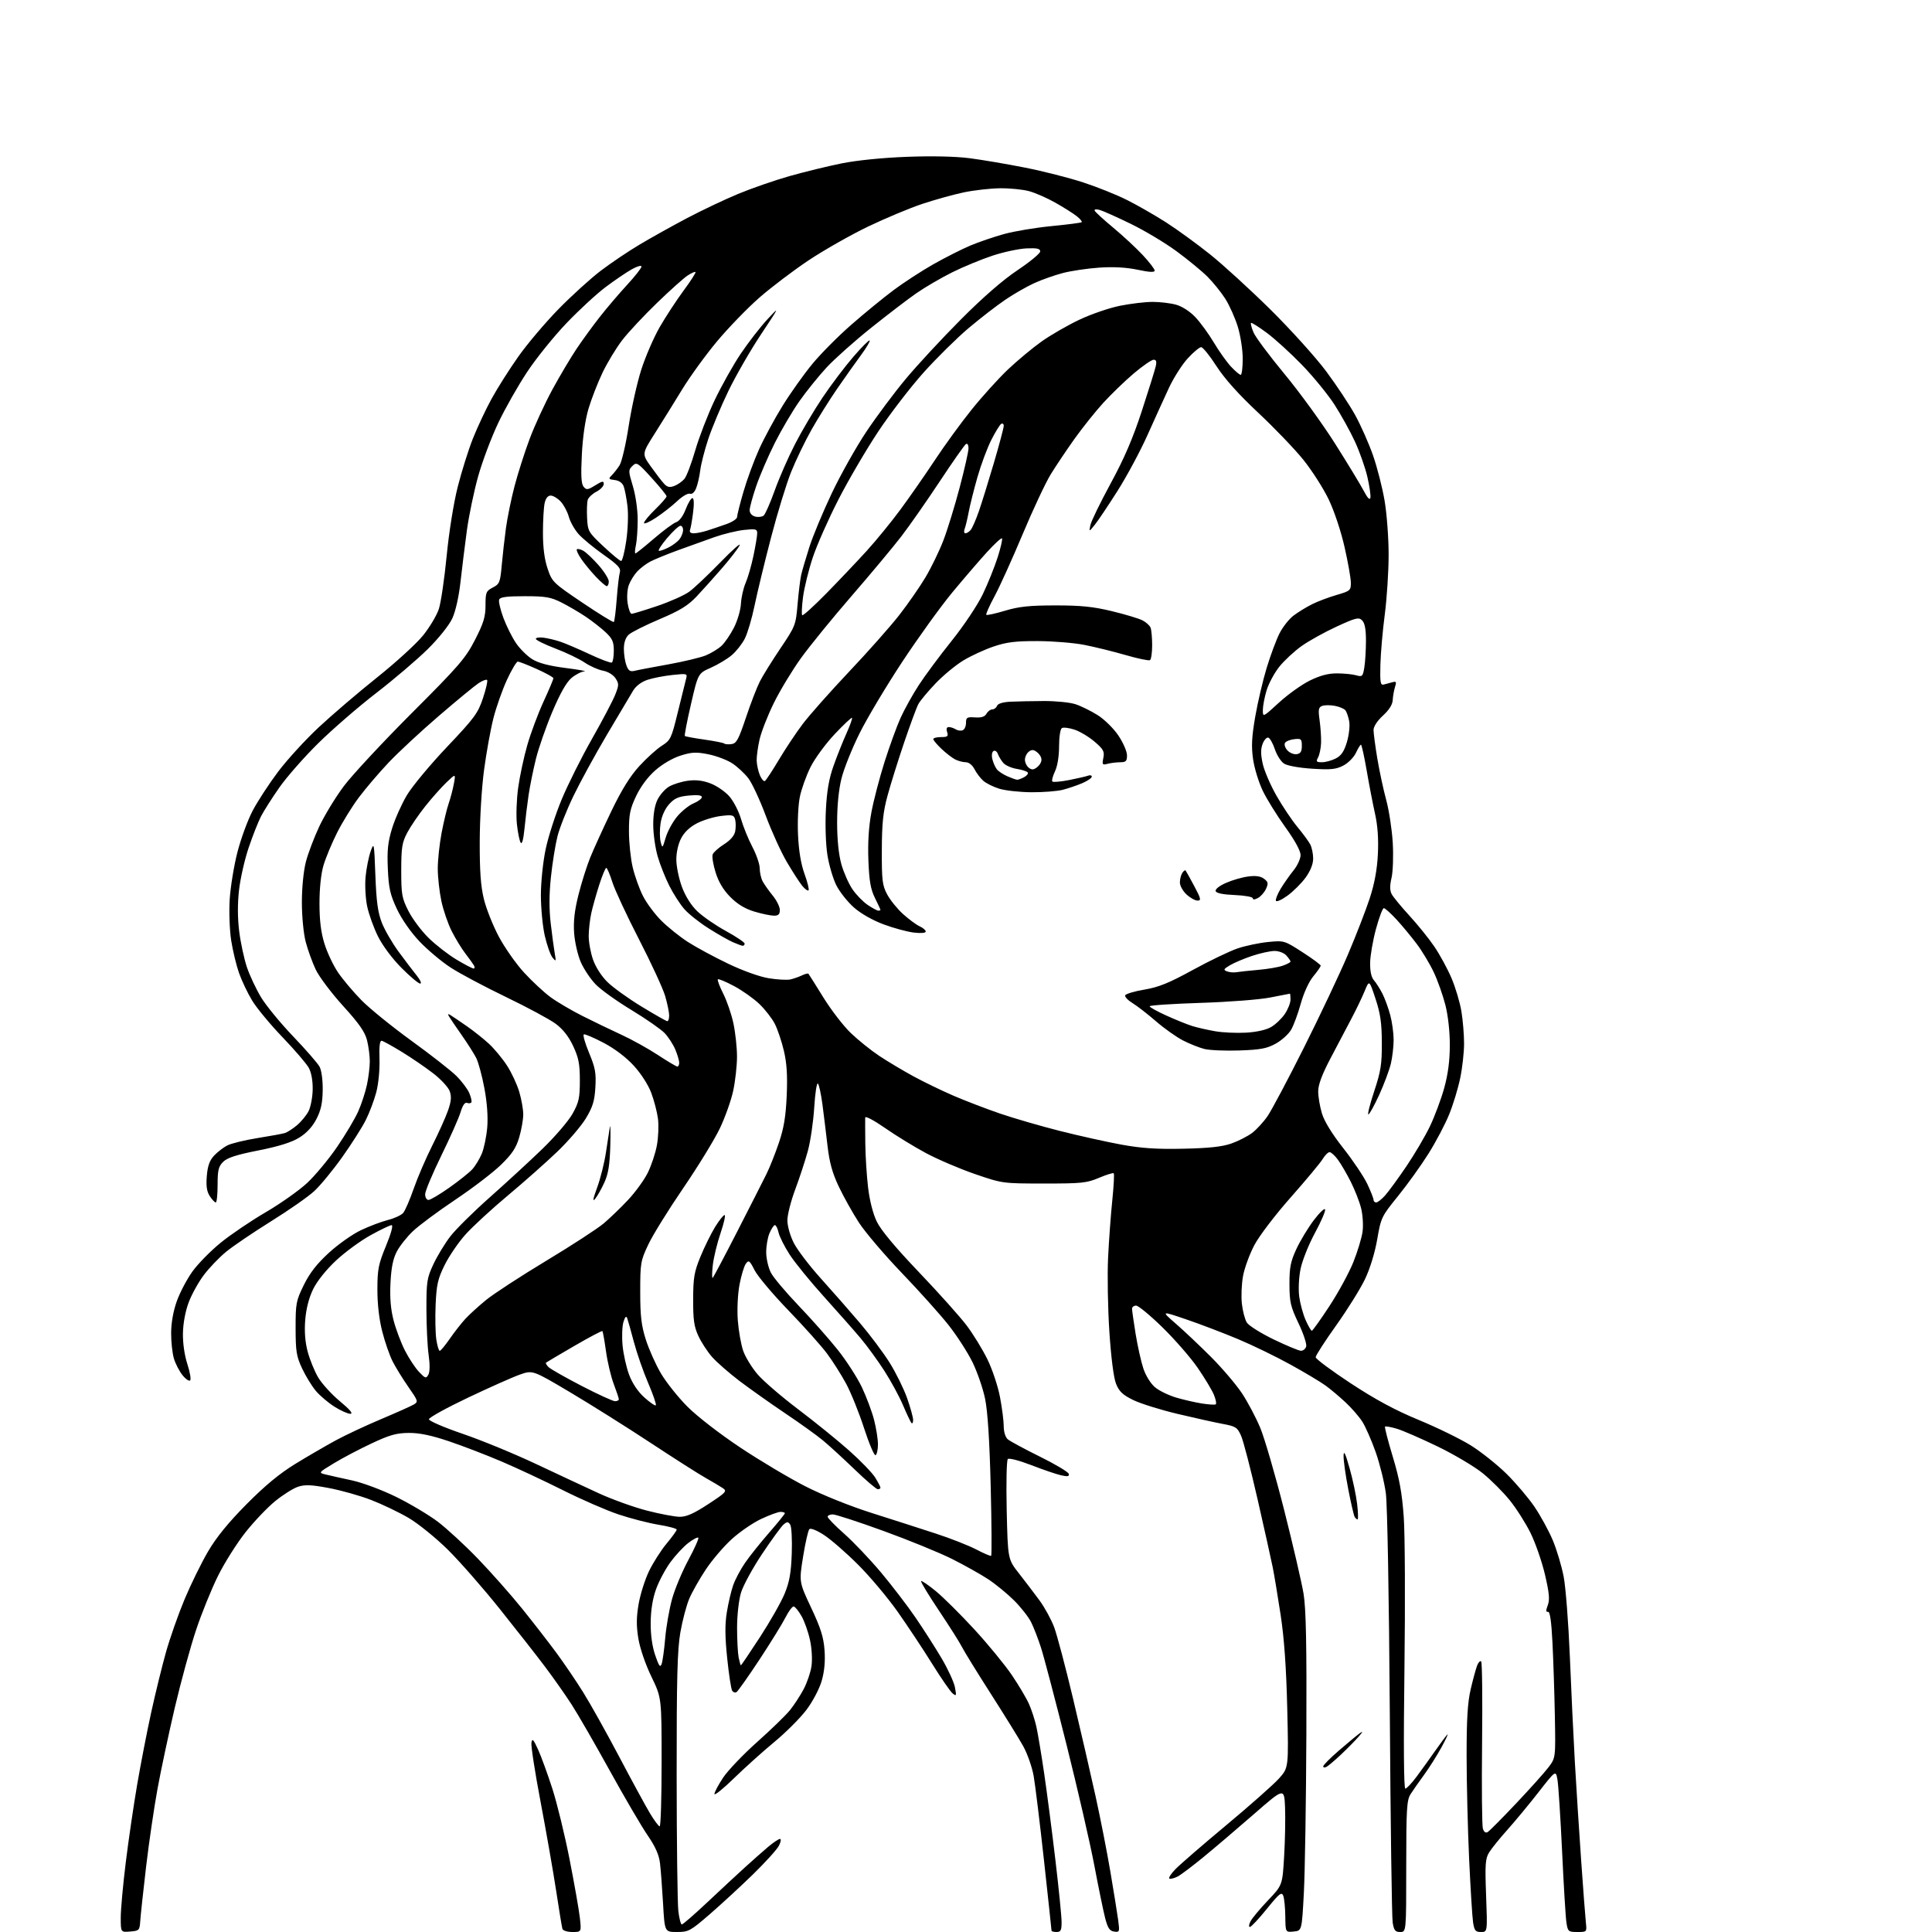 <?xml version="1.0" encoding="UTF-8" standalone="no"?>
<svg 
  version="1.1" 
  xmlns="http://www.w3.org/2000/svg" 
  xmlns:xlink="http://www.w3.org/1999/xlink" 
  xmlns:svg="http://www.w3.org/2000/svg"
  xmlns:rdf="http://www.w3.org/1999/02/22-rdf-syntax-ns#"
  xmlns:cc="http://creativecommons.org/ns#"
  xmlns:dc="http://purl.org/dc/elements/1.1/"
  viewBox="0 0 768 768"
  width="768"
  height="768"
>
<style>svg {background-color: white; }</style>"
<path stroke="none" fill="black" fill-rule="evenodd" d="M51.75,767.81C48.00,768.12 48.00,768.12 48.00,762.25C48.00,759.03 48.90,749.14 50.00,740.28C51.09,731.42 53.14,717.49 54.54,709.33C55.94,701.18 58.44,688.30 60.10,680.72C61.76,673.14 64.41,662.34 65.99,656.72C67.57,651.10 70.90,641.65 73.38,635.72C75.87,629.78 80.06,621.24 82.70,616.74C86.00,611.10 90.78,605.24 98.00,597.95C105.37,590.51 111.19,585.71 117.50,581.85C122.45,578.82 129.65,574.64 133.50,572.55C137.35,570.46 145.45,566.67 151.50,564.12C157.55,561.57 163.38,558.96 164.46,558.33C166.34,557.23 166.24,556.93 162.34,551.34C160.10,548.13 157.28,543.55 156.07,541.17C154.86,538.79 153.00,533.43 151.94,529.26C150.71,524.44 150.01,518.37 150.02,512.59C150.03,504.56 150.43,502.54 153.44,495.25C155.49,490.26 156.37,487.01 155.67,487.01C155.03,487.02 151.24,488.84 147.25,491.05C143.26,493.26 137.09,497.79 133.53,501.12C129.66,504.74 126.03,509.28 124.49,512.44C122.83,515.83 121.71,520.16 121.34,524.60C120.96,529.24 121.28,533.39 122.29,537.25C123.13,540.41 125.00,545.02 126.45,547.50C127.90,549.97 131.79,554.25 135.09,557.00C139.16,560.38 140.50,562.00 139.25,562.00C138.23,562.00 135.38,560.73 132.93,559.17C130.47,557.61 127.16,554.80 125.57,552.92C123.98,551.04 121.52,547.02 120.10,544.00C117.84,539.18 117.52,537.19 117.51,527.98C117.50,518.11 117.70,517.06 120.78,510.79C123.12,506.03 125.98,502.36 130.72,498.02C134.38,494.67 140.10,490.62 143.44,489.04C146.77,487.45 151.61,485.62 154.19,484.97C156.77,484.32 159.51,483.05 160.28,482.15C161.05,481.24 162.93,476.90 164.46,472.50C165.99,468.10 169.28,460.45 171.77,455.50C174.26,450.55 177.08,444.29 178.04,441.59C179.36,437.86 179.54,435.99 178.79,433.82C178.23,432.23 175.27,429.01 172.14,426.62C169.04,424.23 163.45,420.41 159.71,418.13C155.98,415.84 152.40,413.87 151.77,413.74C150.97,413.57 150.69,415.76 150.85,421.00C150.99,425.35 150.44,430.92 149.55,434.27C148.71,437.44 146.84,442.39 145.39,445.27C143.95,448.15 139.73,454.77 136.02,460.00C132.30,465.23 127.29,471.31 124.88,473.52C122.47,475.74 114.74,481.14 107.69,485.52C100.65,489.91 92.64,495.34 89.90,497.59C87.15,499.84 83.16,504.00 81.02,506.85C78.88,509.69 76.17,514.60 74.99,517.76C73.68,521.24 72.79,526.05 72.72,530.00C72.65,533.95 73.34,538.75 74.48,542.24C75.51,545.39 76.01,548.32 75.59,548.74C75.17,549.16 73.79,548.21 72.54,546.64C71.28,545.07 69.74,542.09 69.13,540.03C68.51,537.96 68.01,533.40 68.03,529.88C68.04,525.89 68.88,521.17 70.28,517.25C71.50,513.82 74.30,508.50 76.50,505.43C78.70,502.37 83.77,497.21 87.76,493.97C91.75,490.73 99.79,485.29 105.63,481.88C111.46,478.47 118.83,473.27 122.02,470.32C125.20,467.38 130.57,460.92 133.96,455.98C137.34,451.04 141.15,444.64 142.42,441.75C143.70,438.86 145.25,434.12 145.87,431.20C146.49,428.29 147.00,424.10 147.00,421.89C147.00,419.69 146.50,415.91 145.90,413.50C145.06,410.19 142.73,406.85 136.38,399.87C131.75,394.78 126.85,388.26 125.49,385.39C124.13,382.51 122.34,377.55 121.51,374.37C120.66,371.10 120.00,364.28 120.00,358.68C120.00,352.92 120.66,346.22 121.58,342.64C122.45,339.26 124.86,332.90 126.93,328.50C129.00,324.10 133.38,316.90 136.68,312.50C139.97,308.10 152.11,295.05 163.65,283.50C182.52,264.63 185.06,261.67 188.82,254.35C192.25,247.66 193.00,245.20 193.00,240.62C193.00,235.49 193.23,234.93 195.90,233.55C198.57,232.17 198.84,231.51 199.44,224.78C199.80,220.78 200.55,214.12 201.11,210.00C201.67,205.88 203.20,198.37 204.52,193.32C205.84,188.27 208.55,179.77 210.55,174.44C212.55,169.10 216.64,160.24 219.64,154.74C222.65,149.23 226.96,141.98 229.22,138.62C231.48,135.25 235.61,129.57 238.41,126.00C241.21,122.42 246.09,116.70 249.25,113.28C252.41,109.85 255.00,106.56 255.00,105.96C255.00,105.36 253.27,105.85 251.15,107.04C249.03,108.23 244.37,111.39 240.80,114.07C237.22,116.75 230.22,123.20 225.24,128.41C220.26,133.61 213.24,142.30 209.64,147.72C206.04,153.13 200.84,162.27 198.10,168.03C195.36,173.79 191.74,183.39 190.07,189.36C188.40,195.33 186.39,205.00 185.59,210.86C184.80,216.71 183.66,225.90 183.06,231.29C182.41,237.14 181.11,242.96 179.81,245.79C178.55,248.52 174.46,253.65 170.07,258.00C165.91,262.12 156.67,270.00 149.54,275.50C142.41,281.00 132.03,290.00 126.46,295.50C120.88,301.00 113.96,308.88 111.08,313.00C108.19,317.12 104.90,322.30 103.76,324.50C102.63,326.70 100.41,332.32 98.84,336.98C97.26,341.65 95.54,349.22 95.02,353.81C94.40,359.25 94.43,364.96 95.09,370.27C95.65,374.74 97.03,381.12 98.14,384.45C99.26,387.78 101.81,393.19 103.80,396.49C105.80,399.78 111.54,406.77 116.56,412.01C121.58,417.26 126.29,422.67 127.03,424.03C127.81,425.47 128.33,429.35 128.28,433.34C128.21,438.45 127.58,441.34 125.79,444.83C124.20,447.90 121.88,450.42 118.95,452.23C115.89,454.12 110.82,455.71 102.70,457.32C93.97,459.04 90.33,460.23 88.70,461.85C86.85,463.70 86.50,465.18 86.50,471.03C86.50,474.86 86.17,478.00 85.77,478.00C85.37,478.00 84.31,476.87 83.40,475.49C82.20,473.65 81.88,471.50 82.21,467.48C82.54,463.47 83.32,461.29 85.08,459.40C86.41,457.97 88.77,456.15 90.31,455.35C91.86,454.54 97.26,453.22 102.31,452.41C107.37,451.60 112.29,450.70 113.26,450.40C114.22,450.10 116.37,448.71 118.04,447.31C119.71,445.91 121.78,443.40 122.64,441.74C123.50,440.08 124.24,436.19 124.30,433.11C124.36,429.65 123.77,426.35 122.76,424.50C121.86,422.85 117.16,417.37 112.31,412.32C107.47,407.27 102.03,400.71 100.24,397.75C98.44,394.79 96.09,389.85 95.01,386.77C93.93,383.70 92.53,377.88 91.90,373.84C91.27,369.79 91.00,362.46 91.31,357.50C91.62,352.55 93.00,344.12 94.38,338.76C95.75,333.41 98.48,325.98 100.44,322.26C102.39,318.54 106.93,311.59 110.52,306.81C114.11,302.03 121.42,294.04 126.77,289.05C132.12,284.06 142.56,275.15 149.96,269.24C157.37,263.33 165.57,255.84 168.19,252.58C170.81,249.32 173.63,244.60 174.45,242.08C175.27,239.56 176.67,230.09 177.55,221.04C178.48,211.49 180.33,199.94 181.95,193.54C183.49,187.47 186.19,178.86 187.95,174.41C189.72,169.96 193.03,162.88 195.33,158.67C197.62,154.46 202.43,146.87 206.00,141.81C209.57,136.74 216.78,128.23 222.00,122.89C227.22,117.55 234.80,110.67 238.83,107.61C242.85,104.55 249.83,99.85 254.33,97.18C258.82,94.50 267.26,89.80 273.07,86.73C278.89,83.66 288.01,79.33 293.35,77.11C298.69,74.89 307.88,71.70 313.78,70.02C319.68,68.35 329.00,66.07 334.50,64.96C340.56,63.74 350.81,62.70 360.50,62.34C370.51,61.96 379.87,62.17 385.50,62.90C390.45,63.54 400.35,65.22 407.50,66.64C414.65,68.05 425.04,70.70 430.58,72.51C436.13,74.32 444.01,77.49 448.08,79.54C452.16,81.59 459.10,85.57 463.50,88.38C467.90,91.20 475.77,96.92 481.00,101.10C486.23,105.28 497.05,115.18 505.07,123.10C513.08,131.02 523.01,142.03 527.14,147.56C531.27,153.10 536.49,160.97 538.73,165.06C540.98,169.15 544.15,176.32 545.79,181.00C547.43,185.68 549.49,193.74 550.38,198.93C551.27,204.11 552.00,213.80 552.00,220.47C552.00,227.13 551.31,237.81 550.48,244.20C549.64,250.58 548.85,259.57 548.73,264.16C548.54,271.14 548.74,272.44 550.00,272.13C550.83,271.92 552.36,271.51 553.41,271.22C555.04,270.76 555.20,271.04 554.54,273.09C554.12,274.42 553.71,276.74 553.63,278.26C553.55,280.07 552.20,282.21 549.75,284.46C547.49,286.53 546.00,288.81 546.00,290.20C546.01,291.46 546.68,296.55 547.50,301.50C548.33,306.45 549.92,313.88 551.04,318.00C552.16,322.12 553.33,329.77 553.64,335.00C553.94,340.24 553.73,346.49 553.16,348.94C552.43,352.07 552.45,353.98 553.22,355.44C553.82,356.57 557.00,360.43 560.27,364.00C563.55,367.57 568.01,373.10 570.17,376.28C572.34,379.46 575.42,385.12 577.01,388.86C578.60,392.60 580.37,398.55 580.94,402.08C581.52,405.61 581.99,411.33 581.99,414.79C582.00,418.25 581.31,424.44 580.46,428.53C579.62,432.63 577.63,439.16 576.05,443.03C574.48,446.91 570.78,453.92 567.84,458.60C564.90,463.28 559.46,470.86 555.75,475.44C549.18,483.54 548.96,483.99 547.47,492.63C546.54,497.99 544.62,504.27 542.60,508.50C540.76,512.35 535.60,520.63 531.13,526.89C526.66,533.16 523.00,538.84 523.00,539.51C523.00,540.18 529.26,544.84 536.90,549.87C546.81,556.38 554.60,560.58 564.01,564.47C571.28,567.47 580.57,572.02 584.67,574.57C588.77,577.13 595.15,582.21 598.86,585.86C602.56,589.51 607.57,595.42 609.99,598.98C612.41,602.55 615.68,608.53 617.25,612.27C618.83,616.02 620.78,622.56 621.59,626.79C622.40,631.03 623.50,645.30 624.04,658.50C624.57,671.70 625.47,690.60 626.03,700.50C626.60,710.40 627.72,727.95 628.53,739.50C629.34,751.05 630.18,762.19 630.41,764.25C630.81,767.99 630.80,768.00 627.03,768.00C623.44,768.00 623.23,767.82 622.68,764.25C622.36,762.19 621.59,749.48 620.96,736.00C620.32,722.52 619.50,709.73 619.13,707.56C618.46,703.62 618.46,703.62 611.53,712.50C607.72,717.38 602.15,724.10 599.16,727.43C596.17,730.77 592.93,734.78 591.97,736.34C590.44,738.82 590.28,741.00 590.75,753.59C591.29,768.00 591.29,768.00 588.73,768.00C586.55,768.00 586.09,767.45 585.58,764.25C585.26,762.19 584.55,750.83 584.00,739.00C583.46,727.17 583.00,708.73 583.00,698.00C582.99,683.41 583.40,676.74 584.62,671.50C585.52,667.65 586.67,663.43 587.17,662.12C587.67,660.81 588.40,660.06 588.79,660.45C589.18,660.85 589.34,675.49 589.15,692.99C588.96,710.50 589.11,725.77 589.47,726.92C589.90,728.27 590.59,728.75 591.39,728.26C592.08,727.84 597.14,722.75 602.62,716.95C608.11,711.15 613.90,704.69 615.49,702.60C618.39,698.80 618.39,698.80 618.08,682.15C617.91,672.99 617.48,659.88 617.13,653.00C616.70,644.41 616.14,640.57 615.35,640.72C614.50,640.88 614.48,640.20 615.26,638.11C616.10,635.90 615.86,633.27 614.15,625.93C612.94,620.78 610.37,613.36 608.43,609.42C606.49,605.49 602.77,599.63 600.17,596.41C597.58,593.19 592.76,588.36 589.48,585.69C586.19,583.01 578.10,578.21 571.50,575.01C564.90,571.82 557.58,568.63 555.24,567.94C552.90,567.25 550.80,566.87 550.57,567.10C550.34,567.33 551.72,572.68 553.63,579.00C556.29,587.77 557.32,593.42 558.01,602.99C558.50,609.87 558.63,636.99 558.29,663.25C557.90,693.40 558.03,711.00 558.63,711.00C559.16,711.00 561.18,708.86 563.12,706.25C565.06,703.64 568.38,699.02 570.50,696.00C572.61,692.98 574.79,690.05 575.34,689.50C575.88,688.95 574.85,691.20 573.05,694.50C571.25,697.80 568.12,702.75 566.11,705.50C564.09,708.25 561.67,711.72 560.72,713.21C559.21,715.60 559.00,719.06 559.00,741.96C559.00,768.00 559.00,768.00 556.61,768.00C554.62,768.00 554.12,767.37 553.61,764.25C553.27,762.19 552.76,724.73 552.47,681.00C552.16,634.82 551.50,598.20 550.90,593.62C550.32,589.29 548.50,581.91 546.85,577.22C545.19,572.54 542.80,567.09 541.52,565.10C540.25,563.12 537.25,559.67 534.85,557.44C532.46,555.20 528.91,552.22 526.96,550.80C525.02,549.38 518.77,545.64 513.07,542.49C507.37,539.34 497.94,534.75 492.11,532.31C486.27,529.86 477.00,526.33 471.50,524.46C461.50,521.05 461.50,521.05 467.50,526.27C470.80,529.14 477.10,535.10 481.50,539.51C485.90,543.93 491.38,550.37 493.68,553.82C495.97,557.27 499.26,563.47 500.97,567.59C502.69,571.72 506.97,586.44 510.48,600.30C513.99,614.16 517.45,629.10 518.18,633.50C519.17,639.48 519.45,653.64 519.30,689.50C519.19,715.90 518.74,744.25 518.30,752.50C517.50,767.50 517.50,767.50 514.25,767.81C511.00,768.13 511.00,768.13 510.93,761.81C510.89,758.34 510.52,754.64 510.11,753.58C509.46,751.94 508.53,752.69 503.57,758.83C500.38,762.77 497.36,766.00 496.85,766.00C496.34,766.00 496.46,764.99 497.10,763.75C497.74,762.51 500.86,758.78 504.02,755.45C509.78,749.40 509.78,749.40 510.46,737.95C510.84,731.65 511.00,722.93 510.83,718.57C510.50,710.63 510.50,710.63 498.50,721.10C491.90,726.85 482.90,734.52 478.50,738.13C474.10,741.75 469.46,745.25 468.19,745.92C466.93,746.58 465.44,746.98 464.90,746.80C464.36,746.62 465.39,744.94 467.21,743.07C469.02,741.19 478.15,733.29 487.50,725.50C496.85,717.71 506.25,709.39 508.38,707.02C512.26,702.71 512.26,702.71 511.70,679.10C511.31,662.89 510.49,651.28 509.08,642.00C507.95,634.58 506.53,626.02 505.92,623.00C505.31,619.98 502.61,607.83 499.91,596.00C497.21,584.17 494.27,572.83 493.37,570.79C491.87,567.40 491.26,567.00 486.12,566.04C483.03,565.47 474.93,563.67 468.12,562.05C461.32,560.44 453.37,557.95 450.47,556.53C446.28,554.48 444.88,553.15 443.65,550.08C442.69,547.69 441.68,539.77 440.99,529.36C440.38,520.09 440.15,506.88 440.48,500.00C440.81,493.12 441.56,482.86 442.15,477.19C442.73,471.52 442.99,466.66 442.73,466.40C442.47,466.14 439.84,466.95 436.88,468.20C432.01,470.27 429.94,470.48 415.00,470.47C398.53,470.46 398.48,470.45 387.50,466.68C381.45,464.60 372.68,460.84 368.00,458.33C363.32,455.82 356.01,451.33 351.75,448.36C347.46,445.37 343.97,443.52 343.93,444.23C343.90,444.93 343.91,449.55 343.97,454.50C344.02,459.45 344.52,467.32 345.07,472.00C345.69,477.26 347.02,482.46 348.55,485.64C350.18,489.01 355.97,495.95 365.34,505.76C373.21,514.00 381.74,523.54 384.30,526.95C386.87,530.36 390.56,536.38 392.50,540.33C394.44,544.27 396.70,551.03 397.51,555.34C398.33,559.65 399.00,564.88 399.00,566.97C399.00,569.19 399.66,571.32 400.59,572.13C401.46,572.88 407.19,575.98 413.31,579.00C419.44,582.02 424.62,585.11 424.84,585.86C425.15,586.90 424.47,587.04 421.87,586.47C420.02,586.06 414.68,584.25 410.00,582.43C405.21,580.58 401.12,579.51 400.62,580.00C400.13,580.47 399.94,589.63 400.18,600.35C400.63,619.83 400.63,619.83 405.07,625.47C407.50,628.58 411.18,633.41 413.23,636.20C415.29,639.00 417.90,643.80 419.05,646.86C420.19,649.92 423.59,662.75 426.59,675.37C429.59,687.99 433.61,705.40 435.51,714.06C437.42,722.72 440.08,736.26 441.41,744.15C442.75,752.04 444.14,760.67 444.50,763.33C445.12,767.93 445.04,768.14 442.88,767.83C441.10,767.57 440.35,766.44 439.32,762.50C438.61,759.75 436.67,750.30 435.00,741.50C433.34,732.70 428.36,711.10 423.95,693.50C419.53,675.90 414.98,658.58 413.82,655.00C412.67,651.42 410.89,646.84 409.87,644.81C408.85,642.77 405.83,638.92 403.16,636.25C400.48,633.58 395.87,629.78 392.90,627.82C389.93,625.86 383.43,622.21 378.45,619.71C373.47,617.22 361.23,612.21 351.24,608.59C341.26,604.96 332.17,602.00 331.05,602.00C329.92,602.00 329.00,602.42 329.00,602.94C329.00,603.45 331.96,606.49 335.58,609.69C339.20,612.88 345.73,619.75 350.10,624.94C354.46,630.13 360.67,638.23 363.89,642.94C367.12,647.65 371.81,654.99 374.33,659.26C376.85,663.53 379.23,668.70 379.61,670.76C380.25,674.17 380.17,674.38 378.65,673.12C377.73,672.36 374.08,667.07 370.52,661.35C366.97,655.64 360.82,646.36 356.86,640.73C352.89,635.10 345.79,626.65 341.07,621.95C336.36,617.25 330.28,611.95 327.56,610.19C324.71,608.33 322.25,607.35 321.74,607.86C321.25,608.35 320.13,613.27 319.24,618.80C317.63,628.85 317.63,628.85 322.46,639.13C326.27,647.22 327.40,650.81 327.77,656.03C328.09,660.45 327.71,664.50 326.62,668.22C325.71,671.35 323.07,676.38 320.59,679.67C318.16,682.90 312.43,688.64 307.84,692.44C303.25,696.24 296.01,702.75 291.75,706.90C287.49,711.05 284.00,713.86 284.00,713.15C284.00,712.43 285.55,709.51 287.44,706.66C289.32,703.82 295.41,697.44 300.96,692.49C306.51,687.55 312.39,681.84 314.02,679.82C315.65,677.80 318.09,674.06 319.44,671.52C320.79,668.98 322.20,664.87 322.57,662.39C322.96,659.81 322.72,655.37 322.01,652.06C321.33,648.86 319.82,644.54 318.64,642.47C317.46,640.39 316.05,638.65 315.50,638.60C314.95,638.54 313.49,640.51 312.24,642.97C311.00,645.43 306.34,652.97 301.89,659.73C297.43,666.49 293.33,672.29 292.78,672.63C292.23,672.98 291.44,672.71 291.03,672.04C290.62,671.38 289.73,665.58 289.07,659.17C288.18,650.61 288.14,645.73 288.93,640.88C289.52,637.24 290.65,632.40 291.46,630.12C292.26,627.84 294.38,623.85 296.18,621.24C297.97,618.63 302.26,613.26 305.72,609.29C309.17,605.33 312.00,601.84 312.00,601.54C312.00,601.24 311.21,601.00 310.25,601.00C309.29,601.00 305.80,602.28 302.50,603.84C299.20,605.40 293.92,609.04 290.78,611.92C287.63,614.80 283.03,620.19 280.57,623.90C278.10,627.61 275.15,632.81 274.02,635.44C272.89,638.08 271.29,644.12 270.46,648.87C269.25,655.78 268.96,667.12 268.98,705.90C269.00,732.52 269.30,756.70 269.65,759.65C269.99,762.59 270.62,765.00 271.04,765.00C271.46,765.00 276.01,761.04 281.15,756.21C286.29,751.37 292.98,745.17 296.00,742.42C299.02,739.67 303.20,735.98 305.28,734.21C307.37,732.45 309.52,731.00 310.06,731.00C310.61,731.00 310.40,732.24 309.60,733.75C308.80,735.26 304.17,740.37 299.32,745.10C294.47,749.82 286.78,756.91 282.24,760.85C274.43,767.61 273.72,768.00 269.10,768.00C264.22,768.00 264.22,768.00 263.58,756.75C263.22,750.56 262.68,743.35 262.37,740.72C261.97,737.32 260.55,734.11 257.42,729.54C255.00,726.02 248.23,714.44 242.37,703.82C236.50,693.19 229.67,681.35 227.18,677.50C224.69,673.65 219.94,666.90 216.62,662.50C213.31,658.10 205.20,647.75 198.60,639.50C192.00,631.25 182.73,620.67 178.00,616.00C173.27,611.33 166.27,605.66 162.45,603.41C158.63,601.17 151.89,597.94 147.48,596.24C143.06,594.54 135.51,592.41 130.69,591.51C123.74,590.20 121.22,590.10 118.46,591.01C116.55,591.64 112.46,594.22 109.38,596.73C106.29,599.24 100.97,604.84 97.55,609.16C94.13,613.49 89.22,621.27 86.65,626.46C84.08,631.64 80.15,641.31 77.94,647.95C75.72,654.58 71.92,668.47 69.49,678.80C67.07,689.14 63.97,703.65 62.62,711.05C61.26,718.45 59.22,732.38 58.08,742.00C56.95,751.62 55.91,761.30 55.76,763.50C55.51,767.35 55.36,767.51 51.75,767.81zM227.54,768.00C225.52,768.00 223.77,767.45 223.57,766.75C223.36,766.06 222.23,759.20 221.06,751.50C219.88,743.80 217.10,727.94 214.89,716.26C212.67,704.58 211.03,694.01 211.25,692.76C211.57,690.89 212.03,691.37 213.91,695.50C215.15,698.25 217.70,705.23 219.56,711.00C221.42,716.77 224.50,729.38 226.39,739.00C228.28,748.62 230.13,759.09 230.49,762.25C231.14,768.00 231.14,768.00 227.54,768.00zM420.00,768.00C418.90,768.00 418.00,767.76 418.00,767.47C418.00,767.18 416.66,754.69 415.02,739.72C413.38,724.75 411.52,709.58 410.90,706.00C410.27,702.42 408.37,697.02 406.67,694.00C404.98,690.98 399.18,681.61 393.78,673.18C388.39,664.76 383.26,656.43 382.38,654.68C381.51,652.93 377.39,646.43 373.24,640.23C369.09,634.04 365.90,628.76 366.15,628.52C366.40,628.27 369.04,630.07 372.02,632.52C375.00,634.96 381.89,641.81 387.34,647.73C392.78,653.65 399.47,661.81 402.22,665.86C404.96,669.91 408.04,675.09 409.05,677.38C410.06,679.66 411.37,683.68 411.96,686.32C412.55,688.95 413.94,697.26 415.05,704.80C416.16,712.33 418.18,727.86 419.53,739.31C420.89,750.75 422.00,761.89 422.00,764.06C422.00,767.33 421.66,768.00 420.00,768.00zM262.23,726.00C262.66,726.00 263.00,714.50 263.00,700.44C263.00,674.88 263.00,674.88 258.94,666.49C256.58,661.62 254.41,655.27 253.76,651.38C252.93,646.33 252.95,642.94 253.85,637.68C254.51,633.83 256.37,627.94 257.98,624.59C259.59,621.24 262.73,616.31 264.95,613.64C267.18,610.97 269.00,608.45 269.00,608.04C269.00,607.63 265.74,606.75 261.75,606.10C257.76,605.44 250.59,603.59 245.82,601.99C241.05,600.39 231.15,596.08 223.82,592.40C216.49,588.73 205.55,583.60 199.50,581.02C193.45,578.43 184.00,574.80 178.50,572.94C171.42,570.56 166.75,569.58 162.50,569.61C157.60,569.65 154.88,570.41 147.70,573.79C142.85,576.06 136.11,579.61 132.71,581.68C126.53,585.43 126.53,585.43 129.51,586.15C131.16,586.55 135.88,587.61 140.00,588.50C144.18,589.41 151.93,592.31 157.50,595.05C163.00,597.76 170.43,602.19 174.00,604.88C177.57,607.58 184.78,614.22 190.01,619.64C195.24,625.07 203.15,634.00 207.58,639.50C212.01,645.00 218.12,652.88 221.16,657.00C224.20,661.12 228.99,668.17 231.79,672.66C234.60,677.14 241.01,688.62 246.05,698.16C251.08,707.70 256.61,717.86 258.33,720.75C260.06,723.64 261.81,726.00 262.23,726.00zM527.39,702.30C526.62,702.74 526.00,702.68 526.00,702.17C526.00,701.66 528.81,698.82 532.25,695.86C535.69,692.89 539.40,689.81 540.50,689.01C541.95,687.96 541.82,688.35 540.00,690.43C538.62,692.01 535.54,695.14 533.14,697.40C530.74,699.65 528.15,701.86 527.39,702.30zM263.01,661.46C263.40,660.38 264.04,655.78 264.43,651.22C264.82,646.67 266.04,639.70 267.13,635.72C268.22,631.75 271.15,624.74 273.62,620.15C276.10,615.55 277.88,611.55 277.59,611.26C277.30,610.96 275.52,611.89 273.64,613.33C271.76,614.76 268.56,618.19 266.54,620.94C264.52,623.70 261.93,628.55 260.79,631.73C259.43,635.52 258.70,640.08 258.66,645.00C258.61,649.83 259.25,654.44 260.45,657.96C261.92,662.30 262.45,663.02 263.01,661.46zM294.52,662.00C294.66,662.00 298.07,656.96 302.09,650.79C306.11,644.62 310.52,636.86 311.89,633.54C313.83,628.83 314.46,625.30 314.74,617.50C314.93,612.00 314.65,606.85 314.12,606.06C313.30,604.85 312.90,604.84 311.52,605.98C310.62,606.73 306.78,611.98 302.99,617.66C299.19,623.34 295.39,630.32 294.54,633.17C293.67,636.11 293.00,642.14 293.00,647.06C293.00,651.84 293.28,657.16 293.62,658.88C293.97,660.59 294.37,662.00 294.52,662.00zM394.00,618.48C394.27,618.32 394.19,605.89 393.82,590.85C393.36,572.49 392.62,561.03 391.58,556.00C390.73,551.88 388.46,545.32 386.55,541.43C384.63,537.54 380.37,530.93 377.07,526.75C373.77,522.56 365.40,513.23 358.48,506.02C351.56,498.81 343.87,489.77 341.40,485.95C338.92,482.12 335.34,475.71 333.44,471.71C330.87,466.29 329.72,462.14 328.95,455.47C328.38,450.54 327.47,443.13 326.93,439.02C326.39,434.91 325.58,431.18 325.13,430.73C324.68,430.28 324.02,434.54 323.67,440.20C323.32,445.87 322.18,453.65 321.14,457.50C320.09,461.35 317.83,468.24 316.12,472.82C314.40,477.39 313.00,482.92 313.00,485.10C313.00,487.37 314.09,491.22 315.55,494.10C316.95,496.86 321.79,503.21 326.30,508.21C330.81,513.20 337.79,521.16 341.82,525.90C345.85,530.63 351.17,537.75 353.66,541.72C356.14,545.70 359.25,552.00 360.57,555.72C361.88,559.45 362.97,563.36 362.98,564.42C362.99,565.47 362.70,566.04 362.34,565.67C361.97,565.31 360.48,562.17 359.01,558.70C357.55,555.24 354.20,549.05 351.56,544.95C348.92,540.85 344.68,535.02 342.14,532.00C339.60,528.98 333.05,521.55 327.58,515.50C322.11,509.45 315.95,501.89 313.89,498.70C311.83,495.51 309.85,491.57 309.49,489.95C309.13,488.33 308.48,487.00 308.04,487.00C307.60,487.00 306.63,488.46 305.87,490.25C305.12,492.04 304.54,495.52 304.58,498.00C304.62,500.48 305.47,504.05 306.46,505.94C307.44,507.84 312.41,513.74 317.50,519.06C322.59,524.37 329.58,532.27 333.04,536.61C336.49,540.95 340.81,547.65 342.63,551.50C344.45,555.35 346.63,561.18 347.47,564.46C348.31,567.74 349.00,572.10 349.00,574.15C349.00,576.20 348.58,578.14 348.07,578.46C347.56,578.77 345.50,573.96 343.49,567.76C341.49,561.57 338.26,553.58 336.33,550.00C334.39,546.42 330.97,541.02 328.71,538.00C326.46,534.98 319.57,527.28 313.40,520.89C307.23,514.51 301.19,507.33 299.97,504.95C297.98,501.03 297.63,500.78 296.48,502.35C295.78,503.31 294.65,507.05 293.97,510.66C293.25,514.47 292.97,520.44 293.29,524.87C293.61,529.06 294.57,534.52 295.44,537.00C296.31,539.48 298.88,543.67 301.16,546.33C303.43,548.98 310.69,555.23 317.29,560.22C323.89,565.20 333.01,572.59 337.56,576.64C342.12,580.69 346.78,585.52 347.92,587.37C349.06,589.22 350.00,591.02 350.00,591.37C350.00,591.72 349.53,592.00 348.95,592.00C348.37,592.00 344.20,588.45 339.70,584.10C335.19,579.76 329.53,574.57 327.12,572.58C324.72,570.58 317.97,565.74 312.12,561.81C306.28,557.88 298.10,552.09 293.94,548.94C289.79,545.78 284.88,541.49 283.05,539.40C281.21,537.31 278.76,533.55 277.61,531.05C275.90,527.36 275.51,524.62 275.54,516.50C275.57,507.83 275.96,505.57 278.46,499.50C280.04,495.65 282.65,490.36 284.25,487.75C285.86,485.14 287.56,483.00 288.03,483.00C288.50,483.00 287.77,486.25 286.42,490.23C285.07,494.20 283.68,499.94 283.34,502.98C283.00,506.02 282.99,508.26 283.31,507.96C283.64,507.67 288.05,499.34 293.11,489.46C298.17,479.58 303.37,469.35 304.67,466.72C305.97,464.09 308.21,458.46 309.64,454.22C311.61,448.41 312.37,443.77 312.73,435.50C313.08,427.50 312.77,422.65 311.61,417.73C310.74,414.00 309.11,409.18 308.01,407.01C306.90,404.84 304.14,401.29 301.87,399.11C299.60,396.93 295.07,393.72 291.80,391.98C288.53,390.23 285.64,389.03 285.36,389.30C285.09,389.58 286.06,392.15 287.51,395.02C288.96,397.89 290.79,403.22 291.56,406.87C292.33,410.52 292.97,416.43 292.97,420.00C292.97,423.57 292.30,429.65 291.48,433.50C290.67,437.35 288.25,444.16 286.11,448.63C283.96,453.10 277.43,463.76 271.59,472.30C265.75,480.85 259.51,490.91 257.73,494.67C254.65,501.19 254.50,502.05 254.50,513.50C254.50,523.12 254.94,526.89 256.72,532.50C257.94,536.35 260.64,542.39 262.72,545.93C264.80,549.47 269.53,555.41 273.24,559.14C277.10,563.02 286.07,569.96 294.24,575.40C302.08,580.62 313.72,587.55 320.10,590.81C326.97,594.31 337.78,598.66 346.60,601.46C354.79,604.06 366.23,607.73 372.00,609.62C377.77,611.50 384.98,614.33 388.00,615.90C391.02,617.48 393.73,618.64 394.00,618.48zM539.66,604.00C539.36,604.00 538.84,603.55 538.51,603.01C538.17,602.47 537.02,597.50 535.95,591.97C534.88,586.45 534.04,580.48 534.09,578.71C534.15,576.35 534.79,577.65 536.47,583.60C537.74,588.06 539.09,594.47 539.48,597.85C539.88,601.23 539.95,604.00 539.66,604.00zM270.12,602.95C272.84,602.99 275.69,601.73 281.50,597.94C288.60,593.30 289.10,592.76 287.38,591.59C286.35,590.89 283.25,589.05 280.50,587.50C277.75,585.95 267.85,579.64 258.50,573.48C249.15,567.32 234.81,558.31 226.63,553.45C211.75,544.62 211.75,544.62 206.63,546.43C203.81,547.42 194.53,551.56 186.00,555.61C177.47,559.66 170.50,563.52 170.50,564.18C170.50,564.84 176.57,567.45 184.00,569.99C191.43,572.53 204.47,577.90 213.00,581.92C221.53,585.94 232.82,591.21 238.10,593.64C243.39,596.06 251.94,599.14 257.10,600.47C262.27,601.81 268.13,602.92 270.12,602.95zM260.70,558.63C260.99,558.34 259.63,554.37 257.67,549.80C255.71,545.24 253.16,537.90 251.99,533.50C250.83,529.10 249.62,524.83 249.32,524.00C248.93,522.97 248.46,523.44 247.83,525.50C247.32,527.15 247.16,531.34 247.48,534.80C247.80,538.27 248.97,543.52 250.08,546.47C251.35,549.88 253.56,553.18 256.13,555.50C258.36,557.51 260.41,558.92 260.70,558.63zM483.24,558.27C483.65,558.06 483.33,556.33 482.53,554.41C481.73,552.50 478.81,547.66 476.04,543.65C473.27,539.64 467.01,532.46 462.13,527.68C457.25,522.91 452.52,519.00 451.63,519.00C450.73,519.00 450.00,519.56 450.00,520.25C450.01,520.94 450.65,525.45 451.43,530.28C452.22,535.10 453.60,541.28 454.50,544.00C455.45,546.85 457.41,550.01 459.14,551.46C460.78,552.85 464.61,554.70 467.65,555.59C470.68,556.47 475.26,557.52 477.83,557.92C480.40,558.32 482.83,558.48 483.24,558.27zM244.48,557.00C245.32,557.00 246.00,556.66 246.00,556.25C246.00,555.84 245.09,553.11 243.98,550.19C242.87,547.27 241.48,541.42 240.90,537.19C240.31,532.96 239.66,529.33 239.46,529.13C239.26,528.93 234.24,531.58 228.30,535.03C222.36,538.48 217.30,541.47 217.06,541.67C216.82,541.88 217.27,542.68 218.06,543.45C218.85,544.22 224.78,547.59 231.23,550.93C237.68,554.27 243.65,557.00 244.48,557.00zM170.27,546.47C170.89,545.38 170.93,542.43 170.39,538.61C169.91,535.25 169.52,527.10 169.51,520.50C169.50,509.44 169.72,508.03 172.29,502.54C173.83,499.26 176.86,494.27 179.04,491.44C181.22,488.62 188.29,481.63 194.75,475.91C201.21,470.18 210.61,461.54 215.62,456.69C220.64,451.84 226.04,445.54 227.62,442.69C230.12,438.19 230.50,436.44 230.50,429.50C230.50,422.93 230.02,420.49 227.84,415.82C226.04,411.98 223.77,409.10 220.84,406.93C218.45,405.17 209.57,400.39 201.10,396.31C192.62,392.23 182.72,386.96 179.10,384.60C175.47,382.23 169.90,377.55 166.72,374.19C163.25,370.53 159.65,365.35 157.75,361.29C155.08,355.58 154.51,353.04 154.17,345.31C153.85,338.01 154.19,334.73 155.85,329.31C157.00,325.57 159.64,319.64 161.72,316.14C163.80,312.64 170.96,304.01 177.64,296.97C188.60,285.41 190.00,283.52 191.99,277.52C193.21,273.86 193.95,270.62 193.63,270.30C193.32,269.99 191.81,270.55 190.28,271.55C188.75,272.55 181.65,278.39 174.50,284.54C167.35,290.68 158.35,299.04 154.50,303.11C150.65,307.18 145.31,313.44 142.64,317.01C139.96,320.58 136.07,326.88 134.00,331.01C131.92,335.14 129.50,340.96 128.61,343.94C127.61,347.30 127.00,353.06 127.00,359.08C127.00,365.94 127.58,370.66 128.98,375.14C130.06,378.64 132.49,383.78 134.37,386.56C136.26,389.34 140.46,394.33 143.72,397.64C146.98,400.95 155.92,408.19 163.58,413.74C171.23,419.28 179.24,425.54 181.38,427.66C183.51,429.77 185.83,432.85 186.54,434.49C187.24,436.13 187.62,437.80 187.38,438.20C187.14,438.59 186.35,438.69 185.64,438.41C184.80,438.09 183.90,439.39 183.09,442.09C182.41,444.38 178.95,452.16 175.42,459.38C171.89,466.60 169.00,473.51 169.00,474.75C169.00,475.99 169.60,477.00 170.34,477.00C171.08,477.00 174.79,474.80 178.59,472.12C182.39,469.44 186.49,466.17 187.70,464.86C188.91,463.55 190.63,460.73 191.52,458.60C192.41,456.47 193.38,451.75 193.69,448.12C194.03,443.89 193.62,438.27 192.55,432.57C191.63,427.67 190.17,422.27 189.31,420.57C188.45,418.88 185.86,414.80 183.55,411.50C181.24,408.20 178.97,404.87 178.52,404.10C177.91,403.06 178.06,402.91 179.10,403.54C179.87,404.01 182.75,405.96 185.50,407.87C188.25,409.78 192.24,412.95 194.37,414.92C196.50,416.89 199.72,420.77 201.52,423.55C203.33,426.32 205.52,431.02 206.40,433.98C207.28,436.94 208.00,441.00 208.00,443.00C208.00,445.00 207.28,449.08 206.41,452.07C205.17,456.31 203.58,458.71 199.16,463.01C196.05,466.05 187.88,472.30 181.00,476.90C174.12,481.51 166.55,487.13 164.17,489.39C161.78,491.65 158.89,495.30 157.74,497.50C156.24,500.35 155.52,503.94 155.22,510.00C154.93,515.92 155.30,520.45 156.47,524.92C157.39,528.45 159.43,533.85 161.00,536.92C162.57,539.99 165.08,543.79 166.58,545.36C169.05,547.97 169.38,548.07 170.27,546.47zM174.81,536.97C175.19,536.96 176.97,534.82 178.76,532.22C180.55,529.63 183.33,526.08 184.92,524.33C186.52,522.59 190.28,519.17 193.28,516.72C196.29,514.27 207.02,507.28 217.12,501.19C227.23,495.10 237.53,488.40 240.00,486.31C242.48,484.21 246.83,480.02 249.67,476.98C252.52,473.95 256.02,469.14 257.45,466.29C258.88,463.45 260.53,458.51 261.12,455.31C261.71,452.12 261.90,447.33 261.55,444.67C261.20,442.01 260.00,437.40 258.88,434.42C257.71,431.28 254.80,426.75 251.95,423.64C248.91,420.31 244.37,416.87 239.99,414.56C236.11,412.52 232.55,411.00 232.09,411.18C231.62,411.36 232.55,414.65 234.15,418.50C236.63,424.45 237.01,426.51 236.67,432.23C236.35,437.68 235.63,440.02 232.89,444.57C231.02,447.65 225.90,453.63 221.50,457.84C217.10,462.06 208.23,469.92 201.78,475.31C195.34,480.69 187.78,487.67 184.98,490.80C182.18,493.94 178.47,499.38 176.74,502.90C174.04,508.36 173.52,510.66 173.17,518.62C172.95,523.75 173.07,529.98 173.44,532.47C173.82,534.96 174.43,536.99 174.81,536.97zM517.13,536.95C518.03,536.98 518.98,536.19 519.24,535.21C519.49,534.22 518.11,530.06 516.15,525.96C513.01,519.36 512.60,517.57 512.58,510.50C512.56,503.84 513.02,501.50 515.32,496.53C516.84,493.25 519.95,488.10 522.23,485.08C524.50,482.07 526.54,480.12 526.75,480.76C526.97,481.41 525.13,485.66 522.66,490.21C520.20,494.77 517.65,501.16 516.99,504.42C516.30,507.80 516.08,512.52 516.46,515.42C516.83,518.21 517.98,522.41 519.01,524.75C520.04,527.09 521.15,529.00 521.47,529.00C521.78,529.00 524.94,524.58 528.48,519.17C532.02,513.77 536.29,505.92 537.97,501.73C539.65,497.54 541.30,492.08 541.64,489.60C541.98,487.12 541.72,482.93 541.06,480.29C540.40,477.66 538.53,472.88 536.91,469.69C535.29,466.49 532.99,462.55 531.79,460.94C530.60,459.32 529.13,458.00 528.53,458.00C527.92,458.00 526.68,459.24 525.77,460.75C524.86,462.26 519.14,469.12 513.06,476.00C506.82,483.06 500.53,491.33 498.60,495.00C496.72,498.57 494.71,504.07 494.13,507.21C493.55,510.35 493.34,515.30 493.66,518.21C493.98,521.12 494.86,524.50 495.63,525.73C496.39,526.95 501.17,529.96 506.26,532.42C511.34,534.88 516.24,536.92 517.13,536.95zM236.62,476.50C235.47,477.93 235.70,476.63 237.40,472.00C238.71,468.43 240.28,462.12 240.89,458.00C241.50,453.88 242.19,449.38 242.43,448.00C242.68,446.62 242.75,450.00 242.60,455.50C242.39,463.00 241.81,466.62 240.27,470.00C239.15,472.48 237.50,475.40 236.62,476.50zM547.05,478.00C547.62,478.00 549.21,476.76 550.57,475.25C551.92,473.74 555.72,468.55 559.00,463.72C562.27,458.89 566.52,451.69 568.42,447.72C570.32,443.75 572.88,436.90 574.10,432.50C575.61,427.02 576.31,421.67 576.33,415.50C576.34,410.09 575.63,403.70 574.56,399.50C573.58,395.65 571.51,389.80 569.95,386.50C568.40,383.20 565.37,378.16 563.23,375.29C561.08,372.43 557.45,368.04 555.15,365.54C552.84,363.04 550.57,361.00 550.09,361.00C549.61,361.00 548.21,364.71 546.98,369.25C545.75,373.79 544.70,379.83 544.65,382.68C544.60,386.10 545.11,388.48 546.16,389.68C547.04,390.68 548.56,393.07 549.54,395.00C550.51,396.93 551.91,400.75 552.64,403.50C553.38,406.25 553.98,410.66 553.99,413.31C553.99,415.95 553.50,420.23 552.89,422.81C552.28,425.39 550.19,430.99 548.24,435.25C546.28,439.51 544.35,443.00 543.95,443.00C543.54,443.00 544.59,438.84 546.28,433.75C548.90,425.84 549.34,423.05 549.30,414.50C549.27,406.61 548.74,402.92 546.78,397.00C544.30,389.50 544.30,389.50 542.46,394.00C541.44,396.48 539.07,401.43 537.17,405.00C535.28,408.57 531.55,415.67 528.87,420.76C525.52,427.13 524.00,431.22 524.00,433.83C524.00,435.93 524.66,439.86 525.48,442.57C526.42,445.72 529.49,450.73 534.00,456.45C537.87,461.37 542.16,467.76 543.52,470.64C544.88,473.52 546.00,476.35 546.00,476.94C546.00,477.52 546.47,478.00 547.05,478.00zM470.50,456.63C480.68,456.41 485.87,455.84 489.50,454.56C492.25,453.59 495.95,451.70 497.72,450.37C499.50,449.03 502.27,446.02 503.88,443.67C505.50,441.32 512.00,429.07 518.33,416.45C524.66,403.83 532.52,387.20 535.80,379.50C539.08,371.80 543.00,361.68 544.52,357.00C546.40,351.22 547.43,345.62 547.73,339.50C548.02,333.48 547.65,328.18 546.60,323.50C545.74,319.65 544.24,311.89 543.27,306.25C542.30,300.62 541.27,296.01 541.00,296.02C540.73,296.03 539.83,297.50 539.00,299.27C538.17,301.05 535.93,303.32 534.00,304.32C531.08,305.84 529.02,306.05 521.57,305.57C516.35,305.23 511.72,304.39 510.42,303.54C509.19,302.74 507.56,300.18 506.78,297.85C506.01,295.53 504.84,293.45 504.19,293.23C503.54,293.01 502.52,294.11 501.92,295.67C501.12,297.73 501.13,299.89 501.95,303.59C502.56,306.38 505.03,312.11 507.43,316.32C509.83,320.53 513.57,326.11 515.75,328.73C517.93,331.36 520.22,334.48 520.85,335.68C521.48,336.89 522.00,339.41 522.00,341.28C522.00,343.49 520.94,346.16 519.00,348.85C517.34,351.13 514.09,354.37 511.77,356.05C509.44,357.74 507.38,358.64 507.19,358.06C506.99,357.48 507.86,355.32 509.11,353.25C510.36,351.19 512.64,347.93 514.19,346.02C515.74,344.11 517.00,341.35 517.00,339.89C517.00,338.23 514.73,334.08 510.97,328.86C507.66,324.26 503.61,317.75 501.99,314.39C500.36,311.03 498.62,305.34 498.11,301.75C497.39,296.68 497.58,292.93 498.98,284.86C499.97,279.16 502.01,270.45 503.52,265.50C505.02,260.55 507.31,254.39 508.61,251.81C509.91,249.23 512.44,246.02 514.24,244.68C516.03,243.33 519.31,241.32 521.53,240.21C523.75,239.09 528.13,237.44 531.28,236.52C536.70,234.95 537.00,234.69 536.99,231.68C536.99,229.93 535.86,223.55 534.49,217.50C533.06,211.16 530.37,203.11 528.16,198.50C526.05,194.10 521.52,187.02 518.10,182.77C514.68,178.52 506.59,170.09 500.13,164.04C492.31,156.71 486.76,150.51 483.54,145.51C480.88,141.38 478.15,138.00 477.48,138.00C476.81,138.00 474.42,139.99 472.18,142.42C469.93,144.86 466.56,150.14 464.68,154.17C462.80,158.20 458.95,166.68 456.12,173.00C453.29,179.32 447.95,189.28 444.24,195.13C440.53,200.98 436.46,207.05 435.18,208.63C432.86,211.50 432.86,211.50 433.47,208.68C433.80,207.12 437.43,199.69 441.52,192.15C446.88,182.29 450.34,174.25 453.86,163.47C456.55,155.24 459.04,147.26 459.39,145.75C459.87,143.71 459.66,143.00 458.58,143.00C457.77,143.00 454.22,145.46 450.67,148.46C447.13,151.47 441.66,156.76 438.51,160.21C435.37,163.67 430.23,170.10 427.10,174.50C423.97,178.90 419.73,185.22 417.69,188.54C415.64,191.87 410.61,202.59 406.51,212.38C402.40,222.17 397.37,233.28 395.33,237.06C393.28,240.85 391.82,244.15 392.07,244.40C392.32,244.66 395.67,243.92 399.51,242.77C405.04,241.11 409.22,240.67 419.50,240.66C429.67,240.65 434.57,241.15 442.00,242.95C447.23,244.21 452.68,245.85 454.13,246.59C455.57,247.32 457.04,248.65 457.38,249.54C457.72,250.44 458.00,253.58 458.00,256.52C458.00,259.47 457.61,262.12 457.13,262.42C456.65,262.71 452.27,261.80 447.39,260.38C442.51,258.97 435.14,257.15 431.01,256.35C426.88,255.54 418.55,254.86 412.50,254.84C403.75,254.81 400.17,255.24 395.00,256.99C391.43,258.19 386.00,260.69 382.95,262.54C379.89,264.39 374.91,268.51 371.87,271.70C368.83,274.89 365.76,278.58 365.05,279.91C364.34,281.23 361.79,288.14 359.38,295.25C356.97,302.37 354.00,311.86 352.79,316.35C351.04,322.80 350.57,327.31 350.54,338.00C350.50,350.00 350.74,351.95 352.68,355.57C353.88,357.81 356.71,361.31 358.98,363.36C361.25,365.41 364.21,367.59 365.55,368.21C366.90,368.82 368.00,369.76 368.00,370.30C368.00,370.88 366.07,371.05 363.25,370.71C360.64,370.40 355.24,368.94 351.27,367.46C346.93,365.85 342.20,363.17 339.47,360.76C336.96,358.55 333.81,354.59 332.47,351.95C331.14,349.31 329.53,343.85 328.90,339.82C328.25,335.69 327.99,327.92 328.30,322.00C328.68,314.46 329.53,309.53 331.32,304.50C332.68,300.65 334.99,294.86 336.44,291.63C337.89,288.39 338.91,285.57 338.69,285.35C338.47,285.13 335.36,288.05 331.79,291.84C328.22,295.63 323.91,301.50 322.21,304.89C320.52,308.29 318.60,313.60 317.96,316.71C317.30,319.88 316.98,326.58 317.23,331.93C317.52,338.26 318.40,343.51 319.82,347.43C321.01,350.69 321.72,353.62 321.40,353.93C321.09,354.24 319.93,353.40 318.84,352.05C317.75,350.70 314.99,346.42 312.72,342.55C310.45,338.67 306.70,330.41 304.38,324.20C302.06,317.98 298.96,311.33 297.50,309.41C296.04,307.49 293.17,304.82 291.13,303.47C289.10,302.12 284.82,300.50 281.63,299.85C276.73,298.87 275.01,298.95 270.54,300.36C267.43,301.33 263.29,303.75 260.49,306.22C257.51,308.84 254.65,312.68 252.86,316.46C250.45,321.55 250.00,323.76 250.02,330.50C250.02,334.90 250.69,341.32 251.51,344.77C252.32,348.22 254.15,353.34 255.58,356.15C257.00,358.96 260.28,363.38 262.87,365.96C265.45,368.55 270.25,372.39 273.53,374.50C276.81,376.60 284.00,380.48 289.50,383.11C295.39,385.93 302.03,388.30 305.66,388.88C309.05,389.42 312.87,389.63 314.16,389.35C315.45,389.06 317.51,388.34 318.75,387.75C319.99,387.15 321.16,386.85 321.37,387.08C321.57,387.31 324.24,391.55 327.30,396.50C330.36,401.45 335.25,407.80 338.18,410.62C341.11,413.43 346.20,417.53 349.50,419.72C352.80,421.91 358.88,425.54 363.00,427.79C367.12,430.04 374.32,433.53 379.00,435.55C383.68,437.57 392.00,440.76 397.50,442.65C403.00,444.53 413.76,447.65 421.41,449.59C429.06,451.52 440.09,453.97 445.91,455.03C453.90,456.47 459.94,456.87 470.50,456.63zM269.25,423.98C269.66,423.99 270.00,423.31 270.00,422.47C270.00,421.63 269.30,419.26 268.45,417.22C267.59,415.17 265.68,412.23 264.20,410.67C262.71,409.12 256.77,404.99 251.00,401.49C245.22,398.00 238.83,393.42 236.80,391.32C234.76,389.22 232.11,385.26 230.90,382.52C229.69,379.77 228.49,374.58 228.23,370.98C227.89,366.29 228.38,361.97 229.94,355.75C231.13,350.98 233.24,344.29 234.62,340.89C236.00,337.49 239.77,329.23 242.99,322.52C247.08,314.01 250.44,308.58 254.13,304.54C257.04,301.36 261.07,297.72 263.08,296.45C266.55,294.26 266.89,293.56 269.39,283.32C270.84,277.37 272.32,271.42 272.67,270.09C273.31,267.70 273.28,267.69 267.34,268.31C264.06,268.65 259.61,269.51 257.45,270.22C255.03,271.01 252.84,272.64 251.70,274.50C250.69,276.15 246.01,284.02 241.30,292.00C236.58,299.98 230.56,311.00 227.91,316.50C225.26,322.00 222.41,329.20 221.59,332.50C220.76,335.80 219.60,343.03 219.01,348.57C218.28,355.41 218.25,361.36 218.92,367.07C219.46,371.71 220.18,377.07 220.52,379.00C221.10,382.25 221.03,382.36 219.62,380.63C218.79,379.60 217.41,375.69 216.55,371.93C215.70,368.18 215.01,360.92 215.01,355.80C215.02,350.57 215.85,342.56 216.92,337.50C217.96,332.55 220.83,323.66 223.29,317.75C225.76,311.83 231.16,301.03 235.30,293.75C239.44,286.46 243.59,278.58 244.52,276.24C246.07,272.37 246.08,271.77 244.67,269.62C243.75,268.22 241.69,266.98 239.66,266.60C237.76,266.24 234.49,264.78 232.39,263.36C230.29,261.94 225.07,259.43 220.79,257.80C216.50,256.16 213.00,254.44 213.00,253.96C213.00,253.48 214.36,253.27 216.02,253.48C217.69,253.69 220.66,254.39 222.64,255.05C224.62,255.70 229.88,257.95 234.34,260.04C238.79,262.13 242.79,263.63 243.22,263.37C243.65,263.10 244.00,260.97 244.00,258.64C244.00,255.14 243.43,253.85 240.75,251.34C238.96,249.66 235.38,246.86 232.79,245.12C230.19,243.38 225.85,240.84 223.14,239.48C218.91,237.35 216.83,237.00 208.57,237.00C201.44,237.00 198.80,237.35 198.42,238.34C198.14,239.08 198.90,242.34 200.10,245.59C201.31,248.84 203.57,253.37 205.13,255.66C206.69,257.95 209.61,260.83 211.60,262.06C214.08,263.59 218.29,264.70 224.87,265.54C230.16,266.22 233.52,266.82 232.33,266.88C231.13,266.95 228.81,268.13 227.16,269.52C225.17,271.19 222.64,275.66 219.57,282.93C217.04,288.92 214.10,297.35 213.04,301.66C211.97,305.97 210.66,312.43 210.13,316.00C209.60,319.57 208.86,325.61 208.49,329.40C208.05,333.82 207.50,335.81 206.96,334.94C206.49,334.18 205.82,330.85 205.47,327.53C205.12,324.21 205.34,317.74 205.98,313.15C206.61,308.56 208.25,300.91 209.62,296.15C210.99,291.39 213.89,283.63 216.06,278.91C218.23,274.18 220.00,270.00 220.00,269.62C220.00,269.23 217.03,267.59 213.41,265.96C209.78,264.33 206.38,263.00 205.84,263.00C205.31,263.00 203.36,266.26 201.52,270.25C199.68,274.24 197.26,281.10 196.14,285.50C195.02,289.90 193.35,299.12 192.43,306.00C191.47,313.10 190.73,325.41 190.70,334.50C190.67,346.30 191.10,352.32 192.36,357.43C193.29,361.25 195.96,367.94 198.28,372.31C200.60,376.67 205.10,383.09 208.28,386.56C211.46,390.03 216.21,394.45 218.82,396.37C221.44,398.29 227.16,401.66 231.54,403.86C235.92,406.07 242.88,409.42 247.00,411.32C251.12,413.21 257.65,416.83 261.50,419.36C265.35,421.89 268.84,423.97 269.25,423.98zM492.68,417.58C487.08,417.77 480.81,417.50 478.75,416.98C476.68,416.46 472.86,414.93 470.25,413.59C467.64,412.25 462.80,408.82 459.50,405.96C456.20,403.10 452.02,399.86 450.21,398.76C448.40,397.66 447.08,396.27 447.27,395.68C447.47,395.09 450.89,394.06 454.88,393.39C460.60,392.43 464.69,390.77 474.22,385.54C480.87,381.90 488.86,378.06 491.99,377.00C495.11,375.95 500.56,374.81 504.09,374.46C510.45,373.84 510.56,373.87 517.75,378.51C521.74,381.08 525.00,383.49 525.00,383.86C525.00,384.24 523.67,386.16 522.04,388.13C520.29,390.26 518.27,394.67 517.08,398.95C515.98,402.93 514.25,407.61 513.24,409.34C512.23,411.08 509.48,413.56 507.13,414.86C503.61,416.81 501.09,417.28 492.68,417.58zM495.32,410.50C499.53,410.26 503.35,409.40 505.31,408.25C507.06,407.23 509.51,404.89 510.75,403.05C511.99,401.21 513.00,398.65 513.00,397.35C513.00,396.06 512.89,395.00 512.75,395.00C512.61,395.00 509.12,395.68 505.00,396.51C500.83,397.35 488.51,398.30 477.25,398.66C466.11,399.02 457.00,399.62 457.00,400.01C457.00,400.39 460.04,402.08 463.75,403.75C467.46,405.43 472.07,407.29 474.00,407.88C475.93,408.48 479.98,409.40 483.00,409.93C486.02,410.46 491.57,410.71 495.32,410.50zM265.25,405.94C265.66,405.97 266.00,404.96 266.00,403.68C266.00,402.41 265.28,398.92 264.41,395.93C263.53,392.94 258.85,382.79 254.00,373.38C249.15,363.96 244.38,353.72 243.41,350.63C242.43,347.53 241.35,345.00 241.00,345.00C240.65,345.00 239.39,348.04 238.20,351.75C237.01,355.46 235.59,360.52 235.04,363.00C234.50,365.48 234.04,369.52 234.02,372.00C234.00,374.48 234.78,378.75 235.75,381.50C236.78,384.44 239.14,388.11 241.50,390.41C243.70,392.56 249.78,396.93 255.00,400.11C260.23,403.29 264.84,405.91 265.25,405.94zM167.04,391.00C166.36,391.00 163.01,388.19 159.59,384.75C155.93,381.07 152.09,375.91 150.25,372.22C148.53,368.77 146.60,363.37 145.94,360.22C145.29,357.08 145.01,351.81 145.33,348.51C145.65,345.20 146.54,340.70 147.31,338.50C148.67,334.62 148.73,334.89 149.22,348.00C149.60,358.29 150.21,362.74 151.76,366.73C152.87,369.60 155.86,374.77 158.39,378.23C160.92,381.68 164.17,385.96 165.62,387.75C167.07,389.54 167.71,391.00 167.04,391.00zM491.50,386.47C492.60,386.28 496.49,385.86 500.15,385.54C503.81,385.23 508.20,384.48 509.90,383.88C511.61,383.29 513.00,382.55 513.00,382.23C513.00,381.92 512.26,380.83 511.35,379.83C510.41,378.79 508.35,378.01 506.60,378.02C504.89,378.04 500.90,378.92 497.73,379.98C494.56,381.04 490.61,382.71 488.96,383.68C486.38,385.21 486.20,385.55 487.73,386.13C488.70,386.51 490.40,386.66 491.50,386.47zM188.25,385.00C188.73,385.00 188.79,384.44 188.39,383.75C187.99,383.06 186.45,380.93 184.96,379.00C183.48,377.07 181.04,373.08 179.55,370.13C178.06,367.18 176.21,361.78 175.44,358.13C174.67,354.48 174.03,348.74 174.02,345.36C174.01,341.98 174.69,335.59 175.53,331.15C176.37,326.71 177.66,321.37 178.39,319.29C179.11,317.20 180.03,313.70 180.43,311.50C181.16,307.50 181.16,307.50 177.49,311.00C175.48,312.93 171.67,317.20 169.05,320.50C166.42,323.80 163.20,328.52 161.89,331.00C159.82,334.91 159.51,336.88 159.50,346.00C159.50,355.57 159.75,357.00 162.36,362.14C163.93,365.24 167.53,370.06 170.36,372.83C173.19,375.61 178.17,379.48 181.44,381.44C184.71,383.40 187.77,385.00 188.25,385.00zM295.25,375.96C294.84,375.94 293.11,375.32 291.41,374.57C289.70,373.83 285.34,371.35 281.71,369.06C278.08,366.77 273.73,363.32 272.05,361.40C270.36,359.48 267.68,355.32 266.08,352.15C264.48,348.99 262.39,343.72 261.44,340.45C260.49,337.18 259.69,331.57 259.67,328.00C259.64,323.85 260.24,320.22 261.33,317.96C262.27,316.01 264.34,313.64 265.93,312.70C267.53,311.76 270.90,310.70 273.42,310.36C276.61,309.92 279.35,310.24 282.45,311.43C284.90,312.36 288.27,314.68 289.93,316.57C291.59,318.46 293.68,322.52 294.57,325.58C295.46,328.64 297.49,333.64 299.09,336.68C300.69,339.72 302.00,343.54 302.00,345.17C302.00,346.80 302.52,349.11 303.15,350.32C303.79,351.52 305.59,354.07 307.15,355.98C308.72,357.89 310.00,360.48 310.00,361.73C310.00,363.44 309.43,364.00 307.68,364.00C306.41,364.00 302.92,363.28 299.94,362.39C296.21,361.28 293.22,359.48 290.38,356.64C287.58,353.83 285.68,350.69 284.48,346.86C283.50,343.76 282.97,340.51 283.30,339.65C283.63,338.79 285.67,336.97 287.82,335.61C290.33,334.03 291.92,332.18 292.25,330.47C292.53,329.00 292.52,326.89 292.23,325.78C291.76,323.98 291.15,323.82 286.63,324.36C283.84,324.69 279.56,325.99 277.12,327.24C274.22,328.73 272.01,330.82 270.75,333.26C269.59,335.49 268.82,338.93 268.85,341.80C268.87,344.45 269.87,349.29 271.08,352.56C272.46,356.28 274.74,359.90 277.18,362.24C279.32,364.30 284.43,367.83 288.54,370.08C292.64,372.34 296.00,374.59 296.00,375.09C296.00,375.59 295.66,375.98 295.25,375.96zM349.15,362.00C349.62,362.00 350.00,361.86 350.00,361.69C350.00,361.52 349.01,359.38 347.80,356.94C346.08,353.46 345.52,350.23 345.20,341.98C344.93,334.94 345.33,328.62 346.40,322.88C347.28,318.17 349.63,309.18 351.61,302.91C353.60,296.63 356.48,288.72 358.01,285.32C359.55,281.93 362.80,276.08 365.25,272.32C367.69,268.57 373.57,260.65 378.32,254.72C383.15,248.69 388.58,240.56 390.66,236.24C392.69,232.01 395.36,225.38 396.59,221.52C397.82,217.66 398.59,214.28 398.30,214.00C398.02,213.72 395.33,216.20 392.32,219.50C389.31,222.80 383.12,230.00 378.56,235.50C374.00,241.00 365.07,253.38 358.72,263.00C352.36,272.62 344.70,285.45 341.69,291.50C338.68,297.55 335.44,305.65 334.49,309.50C333.39,313.95 332.76,320.35 332.77,327.06C332.78,333.86 333.39,339.73 334.46,343.56C335.39,346.83 337.36,351.29 338.86,353.49C340.35,355.68 343.09,358.49 344.94,359.74C346.78,360.98 348.68,362.00 349.15,362.00zM476.05,358.00C475.08,358.00 473.10,356.90 471.65,355.55C470.19,354.20 469.01,352.06 469.02,350.80C469.02,349.53 469.45,347.84 469.96,347.03C470.47,346.22 471.07,345.77 471.29,346.03C471.50,346.29 473.06,349.09 474.74,352.25C477.40,357.24 477.58,358.00 476.05,358.00zM500.05,356.97C498.77,357.66 498.00,357.70 498.00,357.08C498.00,356.53 494.77,355.96 490.83,355.79C486.15,355.60 483.51,355.06 483.24,354.23C483.00,353.49 484.69,352.14 487.32,350.98C489.79,349.88 493.77,348.73 496.16,348.42C499.17,348.02 501.10,348.29 502.46,349.31C504.13,350.57 504.25,351.15 503.26,353.33C502.62,354.73 501.18,356.37 500.05,356.97zM264.63,332.95C265.35,330.50 267.38,326.76 269.14,324.63C270.91,322.49 273.85,320.13 275.68,319.36C277.50,318.60 279.00,317.47 279.00,316.86C279.00,316.12 277.26,315.91 273.81,316.24C269.65,316.64 268.08,317.34 265.94,319.74C264.30,321.58 263.01,324.48 262.59,327.26C262.21,329.75 262.23,333.05 262.61,334.60C263.30,337.33 263.35,337.29 264.63,332.95zM410.00,314.93C405.32,314.89 399.55,314.26 397.17,313.51C394.79,312.77 391.93,311.34 390.82,310.33C389.70,309.33 388.15,307.27 387.37,305.75C386.52,304.11 385.12,303.00 383.91,303.00C382.79,303.00 380.89,302.50 379.68,301.88C378.48,301.26 376.04,299.38 374.25,297.68C372.46,295.99 371.00,294.25 371.00,293.80C371.00,293.36 372.38,293.00 374.07,293.00C376.68,293.00 377.04,292.70 376.50,291.00C376.08,289.69 376.32,289.01 377.18,289.02C377.91,289.02 379.13,289.43 379.91,289.92C380.68,290.41 381.92,290.58 382.66,290.30C383.40,290.02 384.00,288.70 384.00,287.36C384.00,285.20 384.39,284.96 387.59,285.18C390.12,285.35 391.47,284.92 392.14,283.71C392.67,282.77 393.70,282.00 394.44,282.00C395.18,282.00 396.03,281.37 396.33,280.59C396.67,279.70 398.64,279.09 401.68,278.94C404.33,278.81 410.32,278.69 415.00,278.67C419.68,278.65 425.30,279.21 427.50,279.93C429.70,280.64 433.67,282.60 436.33,284.27C439.03,285.97 442.66,289.54 444.58,292.39C446.46,295.19 448.00,298.72 448.00,300.24C448.00,302.58 447.58,303.00 445.25,303.01C443.74,303.02 441.49,303.30 440.25,303.63C438.21,304.18 438.06,303.96 438.60,301.27C439.11,298.72 438.63,297.84 435.10,294.82C432.86,292.90 429.27,290.75 427.12,290.04C424.97,289.33 422.72,289.06 422.11,289.43C421.48,289.82 421.00,292.96 421.00,296.66C421.00,300.63 420.36,304.55 419.37,306.63C418.47,308.52 418.01,310.34 418.34,310.67C418.67,311.00 421.70,310.73 425.07,310.07C428.44,309.40 431.83,308.62 432.60,308.32C433.37,308.03 434.00,308.22 434.00,308.74C434.00,309.27 432.31,310.42 430.25,311.31C428.19,312.19 424.70,313.38 422.50,313.95C420.30,314.52 414.68,314.96 410.00,314.93zM304.06,310.46C304.52,310.18 306.99,306.42 309.56,302.11C312.12,297.80 316.38,291.40 319.02,287.89C321.66,284.37 329.99,274.98 337.53,267.00C345.08,259.02 354.05,248.90 357.47,244.50C360.90,240.10 365.57,233.38 367.85,229.57C370.13,225.75 373.33,219.17 374.97,214.93C376.60,210.70 379.52,201.22 381.46,193.87C383.41,186.52 385.00,179.46 385.00,178.19C385.00,176.88 384.56,176.15 383.99,176.51C383.43,176.85 378.75,183.52 373.59,191.32C368.44,199.12 361.54,208.99 358.27,213.25C354.99,217.51 346.11,228.15 338.54,236.89C330.96,245.63 321.89,256.77 318.38,261.64C314.88,266.51 310.02,274.55 307.59,279.50C305.16,284.45 302.62,290.95 301.94,293.95C301.26,296.94 300.74,300.72 300.79,302.34C300.84,303.96 301.40,306.56 302.05,308.13C302.70,309.69 303.61,310.74 304.06,310.46zM404.32,309.96C404.76,309.98 406.01,309.53 407.09,308.95C408.17,308.37 408.83,307.53 408.55,307.08C408.27,306.63 406.31,305.99 404.19,305.65C402.07,305.31 399.65,304.24 398.82,303.27C397.99,302.29 397.01,300.68 396.66,299.69C396.30,298.69 395.52,298.18 394.93,298.55C394.29,298.94 394.11,300.32 394.50,301.85C394.86,303.30 395.69,305.12 396.33,305.90C396.97,306.67 398.85,307.89 400.50,308.61C402.15,309.33 403.87,309.94 404.32,309.96zM410.71,305.81C411.58,305.64 412.78,304.71 413.39,303.75C414.19,302.48 414.19,301.52 413.39,300.25C412.78,299.29 411.58,298.36 410.71,298.19C409.84,298.02 408.64,298.81 408.03,299.94C407.23,301.44 407.23,302.56 408.03,304.06C408.64,305.19 409.84,305.98 410.71,305.81zM525.51,303.00C526.94,303.00 529.41,302.32 531.01,301.49C533.19,300.37 534.31,298.70 535.43,294.94C536.26,292.13 536.66,288.47 536.32,286.69C535.99,284.94 535.32,282.98 534.82,282.35C534.33,281.72 532.43,280.93 530.60,280.58C528.77,280.24 526.50,280.25 525.56,280.62C524.12,281.17 523.96,282.07 524.57,286.39C524.96,289.20 525.22,293.21 525.15,295.31C525.07,297.40 524.54,299.99 523.97,301.06C523.06,302.75 523.26,303.00 525.51,303.00zM515.44,299.79C517.00,299.57 517.50,298.76 517.50,296.50C517.50,293.76 517.24,293.53 514.51,293.83C512.87,294.00 511.20,294.67 510.81,295.30C510.42,295.94 510.84,297.27 511.75,298.27C512.65,299.27 514.31,299.96 515.44,299.79zM290.76,295.80C292.76,295.54 293.57,294.05 296.51,285.28C298.39,279.65 300.89,273.17 302.06,270.88C303.23,268.58 306.92,262.65 310.26,257.69C316.19,248.89 316.35,248.47 317.06,240.09C317.47,235.36 318.11,230.15 318.49,228.50C318.87,226.85 320.32,221.90 321.72,217.50C323.12,213.10 327.15,203.44 330.66,196.04C334.18,188.64 340.37,177.62 344.43,171.54C348.49,165.47 355.56,156.00 360.15,150.51C364.74,145.01 374.57,134.41 382.00,126.96C390.74,118.18 398.67,111.28 404.50,107.39C409.45,104.08 413.50,100.73 413.50,99.94C413.50,98.83 412.23,98.55 408.04,98.74C405.04,98.87 398.97,100.17 394.54,101.63C390.12,103.09 382.90,106.07 378.50,108.26C374.10,110.45 367.69,114.19 364.25,116.58C360.81,118.97 352.67,125.20 346.15,130.42C339.63,135.64 331.73,142.68 328.59,146.07C325.45,149.46 320.62,155.45 317.85,159.37C315.08,163.29 310.67,170.78 308.04,176.00C305.41,181.22 302.08,188.95 300.63,193.17C299.18,197.39 298.00,201.72 298.00,202.80C298.00,203.98 298.87,205.00 300.20,205.34C301.41,205.66 302.92,205.48 303.57,204.95C304.21,204.41 306.18,199.94 307.95,195.00C309.71,190.07 313.34,181.77 316.02,176.57C318.69,171.37 323.62,163.02 326.98,158.03C330.33,153.04 335.81,145.79 339.14,141.92C342.48,138.04 345.42,135.09 345.69,135.36C345.96,135.63 344.41,138.24 342.25,141.17C340.09,144.10 335.84,150.10 332.80,154.50C329.77,158.90 325.18,166.22 322.61,170.77C320.04,175.32 316.40,182.85 314.52,187.52C312.64,192.18 309.02,203.99 306.48,213.75C303.93,223.51 301.00,235.66 299.95,240.74C298.90,245.83 297.16,251.73 296.07,253.87C294.98,256.00 292.63,258.97 290.85,260.47C289.07,261.97 285.34,264.20 282.56,265.44C277.50,267.68 277.50,267.68 274.67,279.92C273.11,286.66 272.02,292.35 272.23,292.56C272.44,292.78 275.94,293.42 280.00,294.00C284.06,294.58 287.62,295.28 287.90,295.57C288.19,295.86 289.47,295.96 290.76,295.80zM508.43,279.28C511.97,276.04 517.48,272.10 520.68,270.53C524.76,268.52 527.99,267.67 531.50,267.68C534.25,267.69 537.67,268.03 539.10,268.44C541.53,269.13 541.75,268.91 542.34,265.34C542.69,263.23 542.98,258.49 542.99,254.82C543.00,250.17 542.54,247.68 541.48,246.63C540.13,245.27 539.05,245.53 531.35,249.07C526.61,251.25 520.35,254.72 517.43,256.79C514.52,258.86 510.52,262.57 508.55,265.03C506.59,267.49 504.31,271.72 503.49,274.43C502.67,277.14 502.00,280.67 502.00,282.27C502.00,285.17 502.02,285.16 508.43,279.28zM252.27,266.66C253.49,266.35 259.53,265.20 265.67,264.10C271.82,262.99 278.56,261.37 280.66,260.50C282.76,259.62 285.54,257.91 286.84,256.70C288.13,255.49 290.35,252.25 291.75,249.50C293.16,246.75 294.41,242.47 294.53,240.00C294.66,237.53 295.49,233.81 296.39,231.75C297.29,229.69 298.70,224.82 299.51,220.93C300.33,217.05 301.00,213.02 301.00,211.98C301.00,210.30 300.43,210.16 295.75,210.66C292.86,210.98 287.57,212.26 284.00,213.52C280.43,214.78 273.90,217.13 269.50,218.73C265.10,220.34 260.15,222.37 258.50,223.23C256.85,224.10 254.52,225.87 253.32,227.15C252.12,228.44 250.62,230.85 249.99,232.50C249.35,234.20 249.13,237.34 249.49,239.75C249.84,242.09 250.55,244.00 251.08,244.00C251.60,244.00 256.19,242.60 261.27,240.89C266.35,239.17 272.07,236.62 274.00,235.20C275.93,233.79 281.47,228.56 286.32,223.57C291.17,218.58 294.63,215.53 294.01,216.79C293.39,218.05 290.27,222.10 287.07,225.79C283.87,229.48 279.29,234.59 276.88,237.14C273.45,240.76 270.26,242.72 262.18,246.14C256.51,248.54 251.00,251.31 249.93,252.29C248.66,253.47 248.00,255.41 248.00,257.97C248.00,260.12 248.46,263.07 249.02,264.54C249.81,266.64 250.51,267.09 252.27,266.66zM244.00,247.25C244.28,247.02 244.79,242.93 245.15,238.17C245.51,233.40 246.07,228.60 246.40,227.50C246.88,225.88 245.64,224.54 239.91,220.50C236.01,217.75 231.54,214.05 229.96,212.28C228.39,210.50 226.65,207.40 226.10,205.39C225.54,203.37 224.09,200.66 222.87,199.36C221.65,198.06 219.87,197.00 218.91,197.00C217.78,197.00 216.93,198.06 216.50,200.01C216.14,201.66 215.83,206.95 215.83,211.76C215.82,217.62 216.42,222.30 217.66,225.98C219.45,231.32 219.81,231.67 231.50,239.56C238.10,244.01 243.72,247.47 244.00,247.25zM328.56,235.81C333.58,230.69 340.75,223.12 344.51,219.00C348.26,214.88 354.33,207.45 357.98,202.50C361.63,197.55 367.74,188.78 371.56,183.00C375.37,177.22 381.91,168.22 386.10,163.00C390.28,157.78 396.81,150.55 400.60,146.94C404.40,143.34 410.46,138.29 414.07,135.73C417.69,133.17 424.44,129.28 429.07,127.09C433.71,124.89 440.97,122.40 445.21,121.55C449.45,120.70 455.30,120.00 458.21,120.01C461.12,120.01 465.30,120.51 467.50,121.12C469.85,121.76 473.00,123.79 475.12,126.02C477.11,128.10 480.44,132.67 482.52,136.16C484.60,139.65 487.67,143.96 489.35,145.75C491.02,147.54 492.75,149.00 493.20,149.00C493.64,149.00 494.00,146.12 494.00,142.61C494.00,139.07 493.12,133.37 492.04,129.86C490.96,126.36 488.73,121.39 487.10,118.81C485.46,116.23 482.28,112.28 480.02,110.02C477.77,107.77 472.23,103.21 467.71,99.89C463.20,96.57 455.00,91.66 449.50,88.98C444.00,86.30 438.43,83.81 437.13,83.45C435.80,83.08 434.92,83.20 435.13,83.72C435.33,84.24 438.65,87.28 442.50,90.48C446.35,93.68 451.64,98.59 454.25,101.38C456.86,104.18 459.00,106.96 459.00,107.56C459.00,108.33 456.94,108.23 452.25,107.23C447.78,106.29 442.63,106.00 437.00,106.38C432.32,106.70 425.80,107.67 422.50,108.53C419.20,109.39 414.07,111.20 411.11,112.56C408.14,113.91 402.96,116.88 399.61,119.16C396.25,121.43 389.71,126.49 385.08,130.39C380.45,134.30 372.41,142.22 367.22,148.00C362.03,153.78 353.90,164.35 349.14,171.50C344.39,178.65 337.26,190.82 333.30,198.55C329.34,206.27 324.75,216.62 323.11,221.55C321.47,226.47 319.72,233.54 319.23,237.25C318.74,240.97 318.59,244.26 318.89,244.56C319.20,244.86 323.55,240.92 328.56,235.81zM241.20,233.00C240.76,233.00 238.81,231.31 236.86,229.25C234.91,227.19 232.29,224.01 231.05,222.19C229.80,220.37 229.02,218.65 229.31,218.36C229.59,218.07 230.72,218.32 231.81,218.90C232.90,219.48 235.64,222.06 237.90,224.62C240.15,227.18 242.00,230.12 242.00,231.14C242.00,232.16 241.64,233.00 241.20,233.00zM246.91,223.00C247.38,223.00 248.30,219.37 248.95,214.94C249.61,210.39 249.82,204.39 249.43,201.19C249.05,198.06 248.37,194.52 247.92,193.32C247.41,191.96 246.08,191.02 244.36,190.82C241.92,190.54 241.79,190.33 243.13,189.00C243.96,188.18 245.37,186.38 246.27,185.00C247.16,183.62 248.80,176.61 249.90,169.41C251.01,162.21 253.27,152.08 254.93,146.91C256.59,141.73 259.89,134.12 262.26,130.00C264.64,125.88 268.90,119.36 271.73,115.53C274.57,111.69 276.70,108.37 276.47,108.14C276.25,107.91 274.83,108.54 273.32,109.53C271.81,110.52 266.34,115.41 261.17,120.41C255.99,125.41 249.77,132.07 247.34,135.22C244.92,138.36 241.37,144.23 239.46,148.25C237.54,152.28 235.05,158.71 233.92,162.54C232.65,166.80 231.63,173.85 231.29,180.73C230.87,189.01 231.05,192.36 231.99,193.48C233.11,194.84 233.63,194.77 236.63,192.92C239.45,191.18 240.00,191.09 240.00,192.39C240.00,193.25 238.68,194.63 237.07,195.46C235.46,196.30 233.91,197.77 233.62,198.74C233.34,199.71 233.23,202.94 233.38,205.93C233.65,211.16 233.88,211.56 239.86,217.18C243.26,220.38 246.44,223.00 246.91,223.00zM252.58,220.00C252.87,220.00 256.20,217.34 259.97,214.09C263.75,210.85 267.74,207.90 268.85,207.55C270.04,207.17 271.57,205.08 272.57,202.45C273.51,200.00 274.71,198.00 275.25,198.00C275.86,198.00 275.96,200.15 275.52,203.66C275.13,206.77 274.58,209.92 274.30,210.66C273.98,211.50 274.52,212.00 275.74,212.00C276.82,212.00 279.23,211.52 281.10,210.93C282.97,210.34 286.41,209.17 288.75,208.34C291.09,207.51 293.00,206.25 293.00,205.53C293.00,204.81 294.13,200.31 295.52,195.53C296.90,190.75 299.69,183.16 301.71,178.67C303.73,174.18 307.97,166.33 311.14,161.23C314.30,156.13 319.63,148.65 322.98,144.60C326.33,140.55 333.26,133.57 338.39,129.10C343.51,124.62 351.03,118.46 355.10,115.41C359.17,112.36 366.37,107.68 371.09,105.01C375.82,102.34 382.41,99.01 385.73,97.61C389.05,96.21 395.09,94.15 399.14,93.03C403.18,91.91 411.67,90.49 418.00,89.88C424.32,89.27 429.72,88.57 429.99,88.32C430.25,88.07 429.35,86.98 427.99,85.91C426.62,84.83 422.80,82.43 419.50,80.56C416.20,78.69 411.48,76.63 409.00,75.97C406.52,75.31 401.35,74.80 397.50,74.84C393.65,74.89 387.16,75.62 383.08,76.48C379.01,77.34 371.58,79.40 366.58,81.07C361.59,82.73 351.88,86.80 345.00,90.10C338.12,93.41 327.55,99.42 321.50,103.44C315.45,107.47 306.62,114.16 301.88,118.30C297.14,122.45 289.57,130.26 285.05,135.67C280.53,141.08 274.29,149.68 271.17,154.80C268.05,159.91 263.17,167.77 260.32,172.26C255.14,180.42 255.14,180.42 258.73,185.46C260.71,188.23 263.07,191.31 263.98,192.29C265.27,193.68 266.19,193.88 268.07,193.16C269.41,192.65 271.20,191.39 272.07,190.36C272.93,189.34 274.87,184.22 276.38,179.00C277.90,173.78 281.36,164.81 284.08,159.09C286.81,153.36 291.48,145.03 294.47,140.59C297.47,136.14 302.20,130.03 305.00,127.00C310.04,121.56 310.01,121.63 302.46,133.00C298.26,139.32 292.43,149.45 289.51,155.50C286.59,161.55 283.01,170.10 281.55,174.50C280.09,178.90 278.65,184.53 278.35,187.00C278.04,189.47 277.30,192.69 276.70,194.14C276.04,195.75 275.07,196.58 274.23,196.26C273.48,195.97 271.20,197.30 269.18,199.21C267.16,201.12 263.36,204.09 260.75,205.81C258.14,207.53 256.00,208.46 256.00,207.88C256.00,207.30 258.02,204.85 260.50,202.45C262.98,200.04 264.99,197.72 264.98,197.29C264.97,196.85 262.31,193.57 259.06,190.00C253.48,183.85 253.07,183.59 251.41,185.21C249.74,186.83 249.75,187.21 251.56,193.21C252.65,196.79 253.48,202.52 253.49,206.50C253.49,210.35 253.17,214.96 252.78,216.75C252.38,218.54 252.29,220.00 252.58,220.00zM261.99,219.00C262.60,219.00 264.35,218.35 265.87,217.57C267.40,216.78 269.26,215.39 270.01,214.48C270.77,213.58 271.45,211.97 271.52,210.92C271.60,209.86 271.14,209.00 270.49,209.00C269.84,209.00 267.42,211.25 265.10,214.00C262.78,216.75 261.38,219.00 261.99,219.00zM383.77,212.00C384.31,212.00 385.26,211.39 385.88,210.64C386.50,209.89 387.93,206.63 389.06,203.39C390.19,200.15 392.89,191.47 395.06,184.10C397.23,176.73 399.00,170.06 399.00,169.29C399.00,168.52 398.54,168.17 397.98,168.51C397.42,168.86 395.64,171.75 394.04,174.92C392.43,178.10 389.97,184.71 388.57,189.60C387.17,194.50 385.60,200.75 385.08,203.50C384.56,206.25 383.83,209.29 383.46,210.25C383.09,211.21 383.23,212.00 383.77,212.00zM544.75,197.87C544.94,196.98 544.40,193.23 543.55,189.55C542.69,185.87 540.47,179.56 538.60,175.52C536.74,171.48 533.08,164.88 530.47,160.84C527.86,156.80 522.08,149.73 517.62,145.11C513.15,140.50 506.85,134.75 503.61,132.34C500.37,129.93 497.53,128.14 497.30,128.37C497.07,128.60 497.52,130.29 498.29,132.14C499.06,133.99 504.60,141.42 510.60,148.66C516.59,155.89 525.63,168.33 530.68,176.30C535.72,184.27 540.87,192.75 542.12,195.14C543.60,197.99 544.52,198.93 544.75,197.87z" />

</svg>